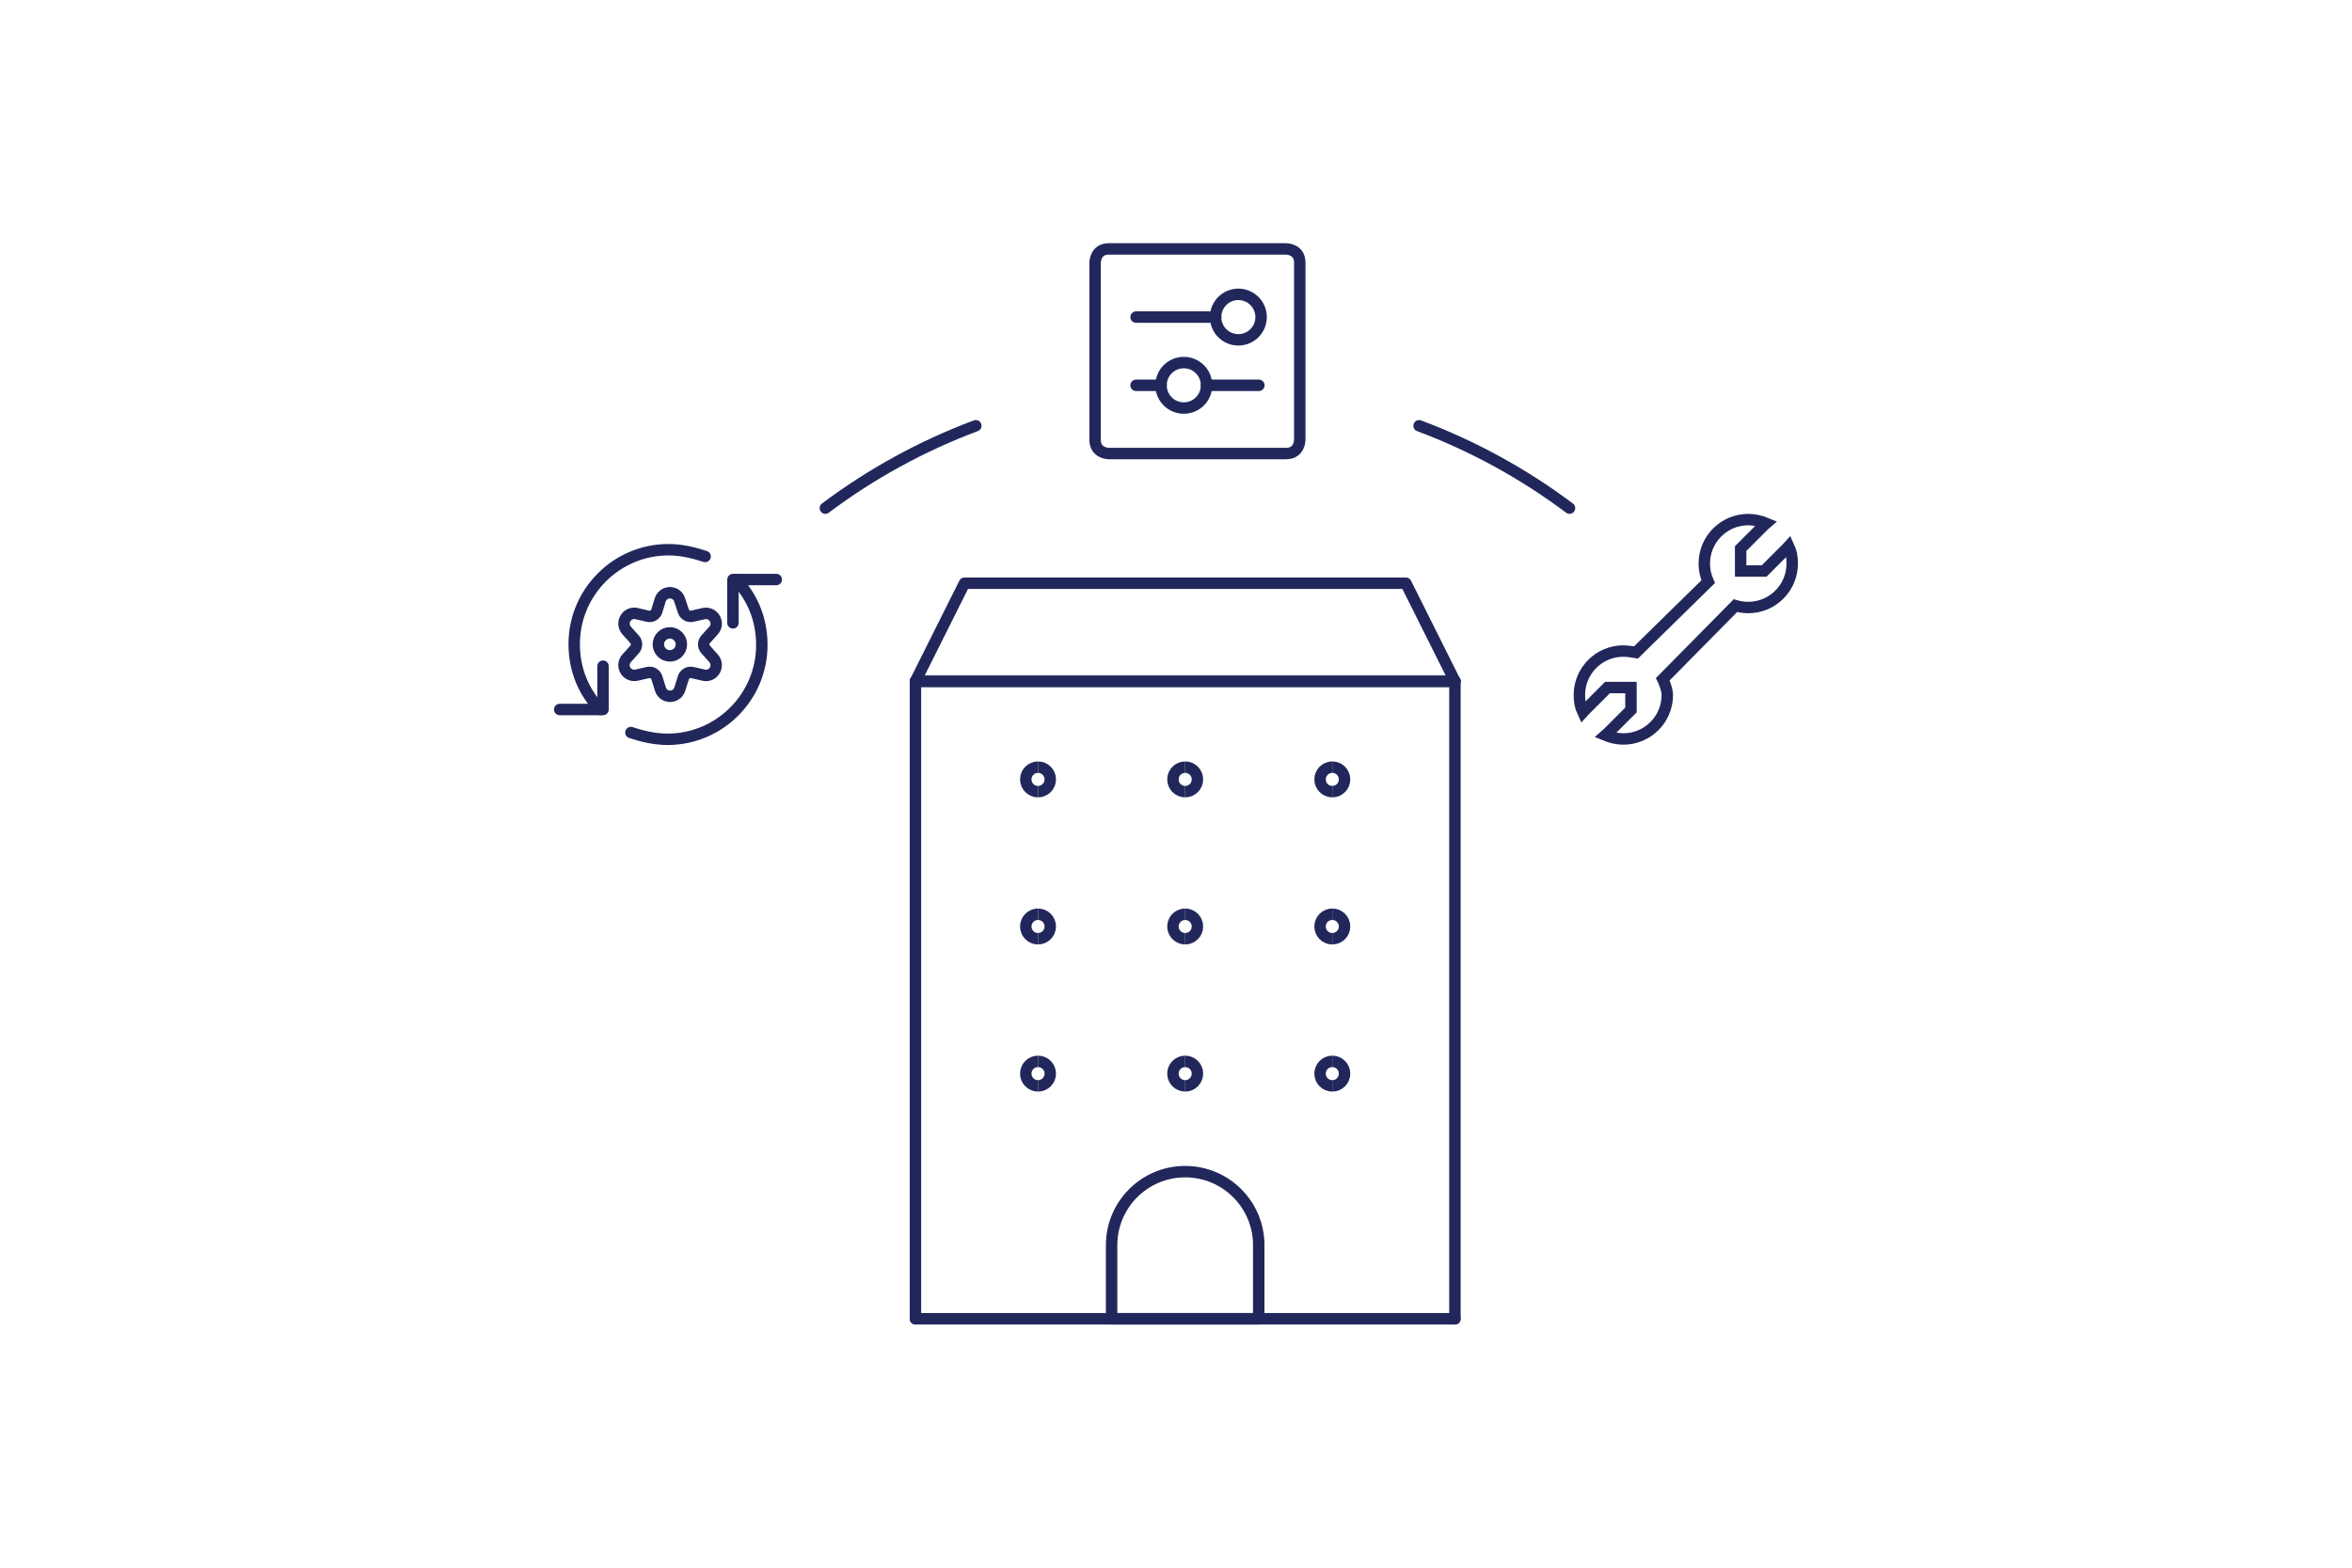 <?xml version="1.0" encoding="utf-8"?>
<!-- Generator: Adobe Illustrator 27.8.1, SVG Export Plug-In . SVG Version: 6.00 Build 0)  -->
<svg version="1.1" id="dark_blue" xmlns="http://www.w3.org/2000/svg" xmlns:xlink="http://www.w3.org/1999/xlink" x="0px" y="0px"
	 viewBox="0 0 576 384" style="enable-background:new 0 0 576 384;" xml:space="preserve">
<style type="text/css">
	.st0{fill:none;stroke:#22275B;stroke-width:2.8;stroke-linecap:round;stroke-linejoin:round;stroke-miterlimit:10;}
	.st1{fill:none;stroke:#22275B;stroke-width:2.8;stroke-linecap:round;stroke-linejoin:round;}
	.st2{fill:none;stroke:#22275B;stroke-width:2.8;}
	.st3{fill:none;stroke:#22275B;stroke-width:2.8;stroke-miterlimit:10;}
</style>
<g>
	<g>
		<path class="st0" d="M238.97,104.29c-13.29,4.97-25.68,11.8-36.84,20.17"/>
		<path class="st0" d="M347.53,104.29c13.29,4.97,25.68,11.8,36.84,20.17"/>
	</g>
	<g>
		<path class="st1" d="M356.31,166.88v156.15"/>
		<path class="st1" d="M224.19,166.88h132.13"/>
		<path class="st1" d="M224.19,323.03V166.88"/>
		<path class="st1" d="M356.31,323.03H224.19"/>
		<path class="st1" d="M356.31,166.88H224.19l12.01-24.02h108.1L356.31,166.88z"/>
		<path class="st1" d="M308.27,305.01c0-9.95-8.07-18.02-18.02-18.02c-9.95,0-18.02,8.07-18.02,18.02v18.02h36.03V305.01z"/>
		<path class="st2" d="M254.21,193.91c-1.66,0-3-1.34-3-3c0-1.66,1.34-3,3-3"/>
		<path class="st2" d="M254.21,193.91c1.66,0,3-1.34,3-3c0-1.66-1.34-3-3-3"/>
		<path class="st2" d="M290.25,193.91c-1.66,0-3-1.34-3-3c0-1.66,1.34-3,3-3"/>
		<path class="st2" d="M290.25,193.91c1.66,0,3-1.34,3-3c0-1.66-1.34-3-3-3"/>
		<path class="st2" d="M326.28,193.91c-1.66,0-3-1.34-3-3c0-1.66,1.34-3,3-3"/>
		<path class="st2" d="M326.28,193.91c1.66,0,3-1.34,3-3c0-1.66-1.34-3-3-3"/>
		<path class="st2" d="M254.21,229.94c-1.66,0-3-1.34-3-3c0-1.66,1.34-3,3-3"/>
		<path class="st2" d="M254.21,229.94c1.66,0,3-1.34,3-3c0-1.66-1.34-3-3-3"/>
		<path class="st2" d="M290.25,229.94c-1.66,0-3-1.34-3-3c0-1.66,1.34-3,3-3"/>
		<path class="st2" d="M290.25,229.94c1.66,0,3-1.34,3-3c0-1.66-1.34-3-3-3"/>
		<g>
			<path class="st2" d="M326.28,229.94c-1.66,0-3-1.34-3-3c0-1.66,1.34-3,3-3"/>
			<path class="st2" d="M326.28,229.94c1.66,0,3-1.34,3-3c0-1.66-1.34-3-3-3"/>
		</g>
		<g>
			<path class="st2" d="M254.21,265.98c-1.66,0-3-1.34-3-3c0-1.66,1.34-3,3-3"/>
			<path class="st2" d="M254.21,265.98c1.66,0,3-1.34,3-3c0-1.66-1.34-3-3-3"/>
		</g>
		<g>
			<path class="st2" d="M290.25,265.98c-1.66,0-3-1.34-3-3c0-1.66,1.34-3,3-3"/>
			<path class="st2" d="M290.25,265.98c1.66,0,3-1.34,3-3c0-1.66-1.34-3-3-3"/>
		</g>
		<g>
			<path class="st2" d="M326.28,265.98c-1.66,0-3-1.34-3-3c0-1.66,1.34-3,3-3"/>
			<path class="st2" d="M326.28,265.98c1.66,0,3-1.34,3-3c0-1.66-1.34-3-3-3"/>
		</g>
	</g>
	<g>
		<path class="st1" d="M271.53,60.97h43.44c0,0,3.34,0,3.34,3.34v43.44c0,0,0,3.34-3.34,3.34h-43.44c0,0-3.34,0-3.34-3.34V64.31
			C268.19,64.31,268.19,60.97,271.53,60.97"/>
		<path class="st1" d="M295.48,94.38h12.81"/>
		<path class="st1" d="M278.22,94.38h6.13"/>
		<path class="st1" d="M295.48,94.38c0,3.08-2.49,5.57-5.57,5.57s-5.57-2.49-5.57-5.57c0-3.08,2.49-5.57,5.57-5.57l0,0
			C292.99,88.81,295.48,91.3,295.48,94.38z"/>
		<path class="st1" d="M297.71,77.67h-19.49"/>
		<path class="st1" d="M308.84,77.67c0-3.08-2.49-5.57-5.57-5.57s-5.57,2.49-5.57,5.57s2.49,5.57,5.57,5.57l0,0
			C306.35,83.24,308.84,80.75,308.84,77.67z"/>
	</g>
	<g>
		<path class="st0" d="M147.68,163.18v10.61h-10.61"/>
		<path class="st0" d="M179.5,152.57v-10.61h10.61"/>
		<path class="st0" d="M180.21,141.96c4.01,4.24,6.36,9.66,6.36,16.03c0,12.73-10.37,23.1-23.1,23.1c-3.06,0-6.13-0.71-8.96-1.65"/>
		<path class="st0" d="M146.98,173.78c-4.01-4.24-6.36-9.66-6.36-16.03c0-12.73,10.37-23.1,23.1-23.1c3.06,0,6.13,0.71,8.96,1.65"/>
		<g>
			<path class="st1" d="M161.23,157.84c0,1.56,1.26,2.82,2.82,2.82c1.56,0,2.82-1.26,2.82-2.82c0-1.56-1.26-2.82-2.82-2.82
				C162.5,155.02,161.23,156.28,161.23,157.84"/>
			<path class="st1" d="M166.44,146.93l0.9,2.73c0.29,0.93,1.25,1.49,2.2,1.28l2.77-0.64c1.36-0.31,2.71,0.54,3.02,1.89
				c0.19,0.82-0.04,1.67-0.61,2.28l-1.88,2.09c-0.67,0.72-0.67,1.84,0,2.56l1.88,2.09c0.95,1.02,0.89,2.61-0.12,3.56
				c-0.61,0.57-1.47,0.8-2.28,0.61l-2.77-0.64c-0.95-0.21-1.91,0.35-2.2,1.28l-0.85,2.73c-0.37,1.32-1.75,2.09-3.07,1.71
				c-0.83-0.23-1.48-0.88-1.71-1.71l-0.85-2.73c-0.29-0.93-1.25-1.49-2.2-1.28l-2.77,0.64c-1.36,0.31-2.71-0.54-3.02-1.89
				c-0.19-0.82,0.04-1.67,0.61-2.28l1.88-2.09c0.67-0.72,0.67-1.84,0-2.56l-1.88-2.09c-0.95-1.02-0.89-2.61,0.12-3.56
				c0.61-0.57,1.47-0.8,2.28-0.61l2.77,0.64c0.95,0.21,1.91-0.35,2.2-1.28l0.83-2.73c0.41-1.31,1.8-2.04,3.11-1.63
				C165.59,145.54,166.2,146.15,166.44,146.93z"/>
		</g>
	</g>
	<path class="st3" d="M400.65,159.81l17.68-17.33c-0.61-1.35-0.95-2.86-0.95-4.44c0-5.95,4.82-10.77,10.77-10.77
		c1.49,0,3.1,0.37,4.39,0.91l-0.55,0.48l-5.71,5.71v5.5h5.75l5.45-5.45l0.57-0.62c0.64,1.37,0.86,2.62,0.86,4.24
		c0,5.95-4.82,10.77-10.77,10.77c-1.09,0-2.15-0.16-3.14-0.46l-17.79,18.03c0,0,1.11,2.28,1.11,3.86c0,5.95-4.82,10.77-10.77,10.77
		c-1.49,0-3.1-0.37-4.39-0.91l0.55-0.48l5.71-5.71l0-5.5l-5.75,0l-5.45,5.45l-0.57,0.62c-0.64-1.37-0.86-2.62-0.86-4.24
		c0-5.95,4.82-10.77,10.77-10.77C398.65,159.47,400.65,159.81,400.65,159.81z"/>
</g>
</svg>
